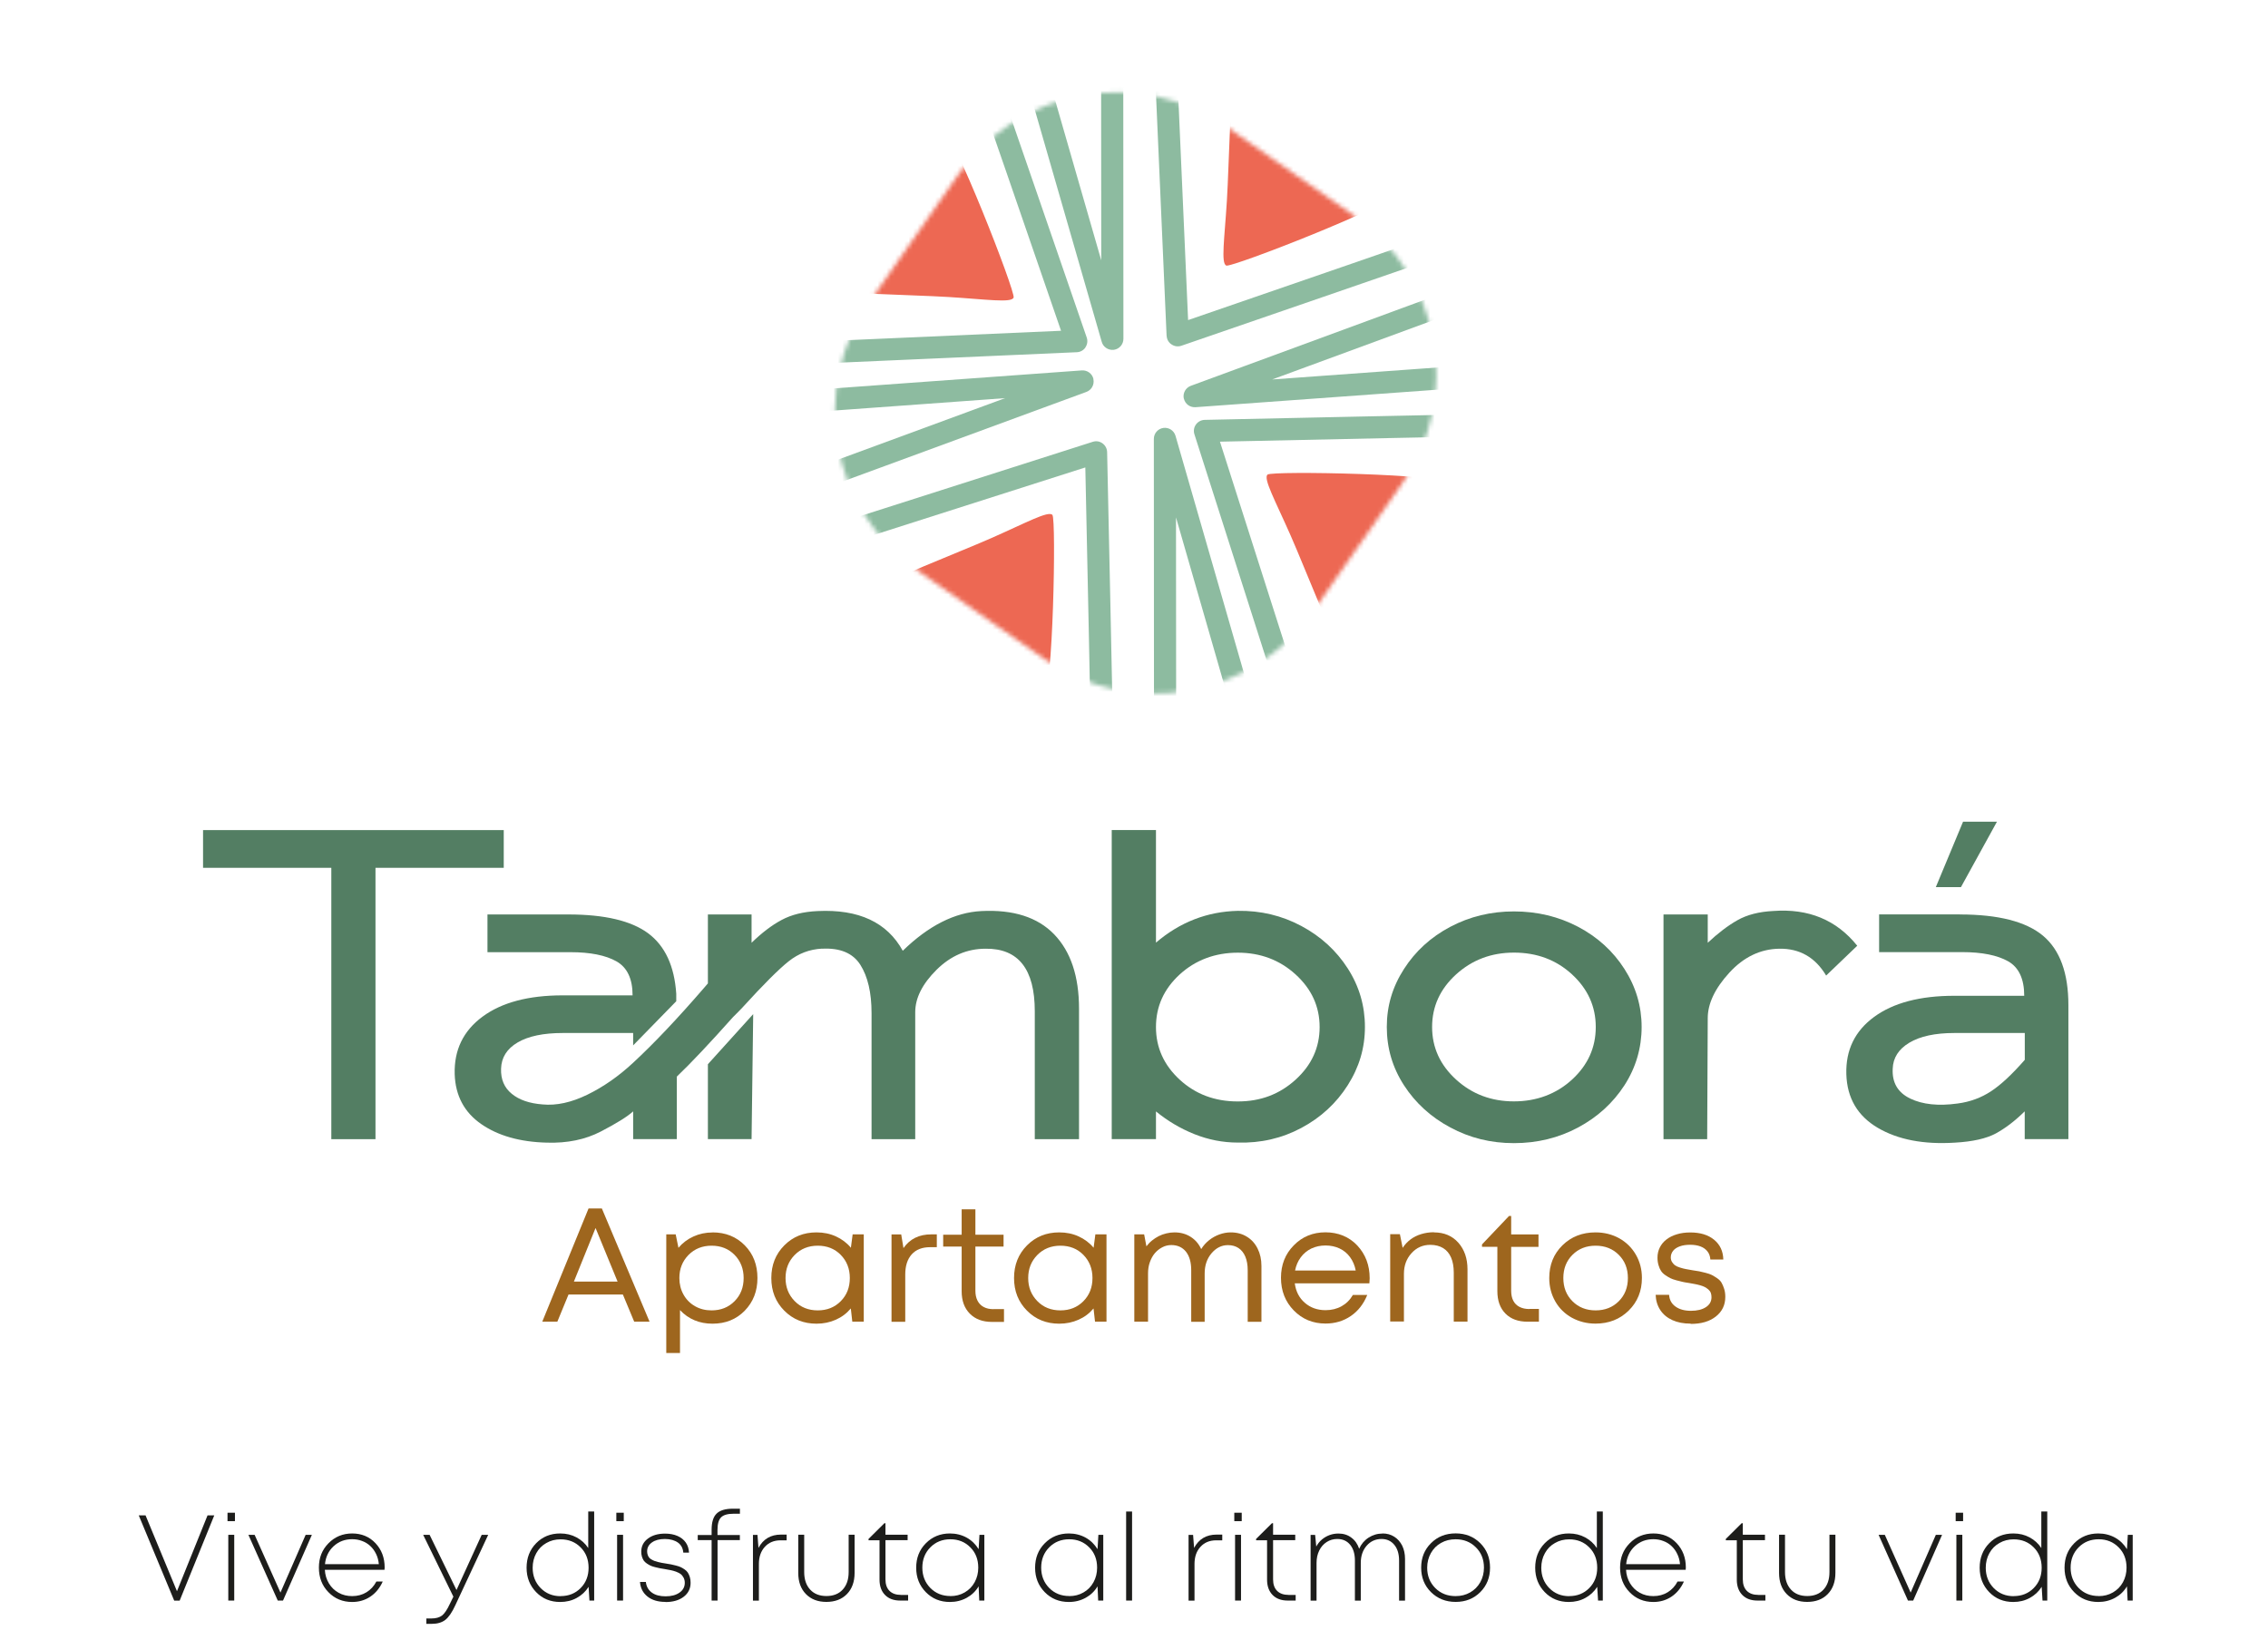 <svg xmlns="http://www.w3.org/2000/svg" width="513" height="371" viewBox="0 0 513 371" fill="none"><path d="M143.452 298.996L140.89 292.848H128.594L126.064 298.996H122.654L133.125 273.379H136.135L146.926 298.996H143.452ZM134.71 277.798L129.811 289.918H139.689L134.71 277.798Z" fill="#9E661E"></path><path d="M161.16 278.791C164.106 278.791 166.54 279.767 168.461 281.721C170.383 283.674 171.327 286.14 171.327 289.118C171.327 292.096 170.367 294.529 168.461 296.499C166.54 298.468 164.106 299.445 161.16 299.445C158.214 299.445 155.732 298.42 153.811 296.371V306.073H150.705V279.239H152.834L153.459 282.281C154.388 281.176 155.508 280.328 156.853 279.719C158.182 279.111 159.623 278.807 161.192 278.807L161.16 278.791ZM160.952 296.435C163.05 296.435 164.779 295.746 166.156 294.353C167.533 292.96 168.205 291.215 168.205 289.118C168.205 287.02 167.517 285.275 166.156 283.882C164.795 282.489 163.05 281.801 160.952 281.801C158.855 281.801 157.109 282.505 155.732 283.898C154.356 285.307 153.667 287.036 153.667 289.118C153.667 290.479 153.971 291.727 154.596 292.848C155.22 293.969 156.085 294.85 157.205 295.49C158.326 296.13 159.575 296.435 160.936 296.435H160.952Z" fill="#9E661E"></path><path d="M192.894 279.239H195.376V298.996H192.782L192.446 296.002C191.517 297.107 190.396 297.956 189.051 298.548C187.722 299.141 186.265 299.445 184.68 299.445C181.782 299.445 179.349 298.468 177.395 296.499C175.442 294.529 174.465 292.08 174.465 289.118C174.465 286.156 175.442 283.706 177.395 281.737C179.349 279.767 181.782 278.791 184.68 278.791C186.297 278.791 187.754 279.095 189.083 279.703C190.412 280.312 191.549 281.16 192.462 282.265L192.862 279.223L192.894 279.239ZM179.749 294.337C181.126 295.746 182.871 296.435 184.969 296.435C187.066 296.435 188.795 295.746 190.172 294.353C191.549 292.96 192.221 291.215 192.221 289.118C192.221 287.02 191.533 285.275 190.172 283.882C188.811 282.489 187.066 281.801 184.969 281.801C182.871 281.801 181.126 282.505 179.749 283.898C178.372 285.307 177.683 287.036 177.683 289.118C177.683 291.199 178.372 292.928 179.749 294.337Z" fill="#9E661E"></path><path d="M204.358 282.345C205.799 280.264 207.896 279.239 210.65 279.239H211.899V282.137H210.394C208.585 282.137 207.192 282.681 206.215 283.77C205.239 284.859 204.758 286.38 204.758 288.333V299.012H201.652V279.255H203.846L204.358 282.361V282.345ZM224.708 296.146H227.094V299.044H224.356C222.258 299.044 220.593 298.42 219.36 297.171C218.127 295.922 217.519 294.241 217.519 292.128V281.993H213.34V279.319H217.519V273.571H220.625V279.319H226.997V281.993H220.625V291.984C220.625 292.864 220.785 293.617 221.105 294.241C221.426 294.866 221.89 295.346 222.498 295.666C223.107 296.002 223.859 296.162 224.724 296.162L224.708 296.146Z" fill="#9E661E"></path><path d="M247.796 279.239H250.277V298.996H247.684L247.347 296.002C246.419 297.107 245.298 297.956 243.953 298.548C242.624 299.141 241.167 299.445 239.582 299.445C236.684 299.445 234.25 298.468 232.297 296.499C230.344 294.529 229.367 292.08 229.367 289.118C229.367 286.156 230.344 283.706 232.297 281.737C234.25 279.767 236.684 278.791 239.582 278.791C241.199 278.791 242.656 279.095 243.985 279.703C245.314 280.312 246.451 281.16 247.363 282.265L247.764 279.223L247.796 279.239ZM234.635 294.337C236.012 295.746 237.757 296.435 239.854 296.435C241.952 296.435 243.681 295.746 245.058 294.353C246.435 292.96 247.107 291.215 247.107 289.118C247.107 287.02 246.419 285.275 245.058 283.882C243.697 282.489 241.952 281.801 239.854 281.801C237.757 281.801 236.012 282.505 234.635 283.898C233.258 285.307 232.569 287.036 232.569 289.118C232.569 291.199 233.258 292.928 234.635 294.337Z" fill="#9E661E"></path><path d="M278.361 278.791C279.754 278.791 280.971 279.111 282.027 279.767C283.084 280.408 283.885 281.304 284.461 282.457C285.037 283.61 285.326 284.907 285.326 286.38V299.012H282.219V287.34C282.219 286.172 282.043 285.163 281.691 284.298C281.339 283.45 280.826 282.793 280.154 282.345C279.482 281.897 278.681 281.672 277.752 281.672C276.311 281.672 275.078 282.297 274.038 283.514C272.997 284.747 272.485 286.268 272.485 288.077V299.012H269.443V287.34C269.443 285.563 269.042 284.17 268.258 283.162C267.457 282.169 266.352 281.656 264.944 281.656C264.239 281.656 263.551 281.817 262.91 282.153C262.27 282.489 261.709 282.921 261.229 283.482C260.749 284.042 260.38 284.715 260.092 285.515C259.804 286.316 259.676 287.164 259.676 288.061V298.996H256.57V279.239H258.795L259.308 281.945C259.676 281.464 260.092 281.016 260.573 280.632C261.053 280.248 261.549 279.911 262.094 279.639C262.638 279.367 263.198 279.159 263.823 279.015C264.431 278.871 265.04 278.791 265.648 278.791C267.041 278.791 268.258 279.127 269.315 279.799C270.371 280.472 271.156 281.384 271.7 282.569C272.18 281.785 272.789 281.112 273.493 280.552C274.198 279.991 274.982 279.559 275.815 279.255C276.664 278.951 277.512 278.791 278.393 278.791H278.361Z" fill="#9E661E"></path><path d="M309.806 289.182C309.806 289.454 309.79 289.822 309.742 290.318H292.867C293.107 292.144 293.859 293.617 295.14 294.722C296.405 295.826 297.974 296.387 299.832 296.387C301.192 296.387 302.409 296.082 303.466 295.49C304.523 294.898 305.371 294.049 306.012 292.944H309.262C308.429 294.994 307.197 296.579 305.531 297.716C303.866 298.852 301.961 299.413 299.815 299.413C296.966 299.413 294.564 298.42 292.643 296.451C290.721 294.481 289.745 292.016 289.745 289.07C289.745 286.124 290.705 283.674 292.643 281.721C294.564 279.751 296.966 278.775 299.815 278.775C302.665 278.775 305.163 279.783 307.02 281.769C308.878 283.77 309.806 286.236 309.806 289.166V289.182ZM299.815 281.753C298.647 281.753 297.574 281.993 296.613 282.441C295.653 282.905 294.852 283.578 294.212 284.442C293.571 285.307 293.155 286.3 292.931 287.42H306.652C306.428 286.268 306.012 285.275 305.371 284.394C304.731 283.514 303.946 282.873 302.986 282.425C302.041 281.977 300.968 281.753 299.799 281.753H299.815Z" fill="#9E661E"></path><path d="M324.328 278.791C326.65 278.791 328.491 279.575 329.868 281.128C331.245 282.697 331.934 284.699 331.934 287.164V298.98H328.827V287.885C328.827 286.54 328.619 285.403 328.219 284.474C327.819 283.546 327.226 282.841 326.426 282.345C325.625 281.865 324.665 281.608 323.512 281.608C321.831 281.608 320.406 282.233 319.269 283.498C318.116 284.763 317.556 286.316 317.556 288.157V298.948H314.45V279.191H316.643L317.267 282.297C317.748 281.544 318.356 280.904 319.061 280.376C319.765 279.847 320.582 279.447 321.478 279.175C322.375 278.903 323.336 278.758 324.328 278.758V278.791Z" fill="#9E661E"></path><path d="M345.927 296.098H348.089V298.996H345.527C343.397 298.996 341.732 298.388 340.515 297.155C339.299 295.922 338.69 294.241 338.69 292.08V282.057H335.216V281.512L341.332 275.076H341.812V279.255H347.993V282.073H341.812V291.984C341.812 292.88 341.972 293.649 342.293 294.257C342.613 294.866 343.077 295.33 343.702 295.65C344.326 295.97 345.079 296.13 345.959 296.13L345.927 296.098Z" fill="#9E661E"></path><path d="M360.897 299.429C358.944 299.429 357.167 298.98 355.55 298.1C353.933 297.203 352.684 295.97 351.787 294.401C350.891 292.832 350.426 291.071 350.426 289.118C350.426 286.14 351.419 283.674 353.404 281.721C355.39 279.767 357.887 278.791 360.881 278.791C362.851 278.791 364.644 279.239 366.245 280.119C367.846 281.016 369.095 282.249 370.008 283.818C370.92 285.387 371.385 287.148 371.385 289.102C371.385 292.048 370.392 294.513 368.391 296.483C366.389 298.452 363.892 299.429 360.881 299.429H360.897ZM355.678 294.369C357.055 295.746 358.8 296.435 360.913 296.435C363.027 296.435 364.772 295.746 366.149 294.369C367.526 292.992 368.214 291.247 368.214 289.118C368.214 286.988 367.526 285.243 366.149 283.866C364.772 282.489 363.027 281.801 360.913 281.801C358.8 281.801 357.055 282.489 355.678 283.866C354.301 285.243 353.612 286.988 353.612 289.118C353.612 291.247 354.301 292.992 355.678 294.369Z" fill="#9E661E"></path><path d="M382.384 299.429C380.815 299.429 379.454 299.173 378.285 298.644C377.117 298.116 376.204 297.363 375.548 296.371C374.891 295.378 374.539 294.225 374.491 292.912H377.533C377.613 294.065 378.093 294.946 379.006 295.586C379.903 296.227 381.071 296.531 382.48 296.531C383.889 296.531 384.994 296.259 385.843 295.714C386.691 295.17 387.123 294.417 387.123 293.457C387.123 293.088 387.075 292.768 386.963 292.464C386.851 292.176 386.659 291.92 386.403 291.695C386.131 291.471 385.875 291.295 385.602 291.151C385.33 291.007 384.978 290.879 384.53 290.751C384.081 290.623 383.681 290.543 383.361 290.479C383.025 290.415 382.592 290.335 382.032 290.238C381.392 290.142 380.911 290.062 380.575 289.982C380.239 289.902 379.774 289.79 379.182 289.63C378.59 289.47 378.125 289.31 377.789 289.134C377.453 288.958 377.069 288.733 376.652 288.445C376.236 288.157 375.916 287.837 375.708 287.501C375.483 287.164 375.291 286.732 375.147 286.22C374.987 285.707 374.907 285.131 374.907 284.506C374.907 283.674 375.083 282.905 375.435 282.201C375.788 281.496 376.284 280.888 376.94 280.392C377.581 279.895 378.365 279.495 379.294 279.223C380.223 278.935 381.231 278.807 382.336 278.807C384.578 278.807 386.371 279.351 387.716 280.456C389.061 281.56 389.749 283.05 389.797 284.923H386.867C386.819 284.218 386.611 283.61 386.227 283.114C385.843 282.617 385.33 282.233 384.658 281.977C383.985 281.721 383.201 281.593 382.304 281.593C381.408 281.593 380.623 281.705 379.967 281.945C379.31 282.185 378.798 282.505 378.446 282.953C378.093 283.402 377.917 283.898 377.917 284.458C377.917 284.843 378.013 285.195 378.205 285.499C378.397 285.803 378.622 286.044 378.862 286.236C379.102 286.412 379.486 286.588 379.999 286.748C380.511 286.908 380.943 287.02 381.295 287.084C381.648 287.148 382.16 287.244 382.817 287.356C383.505 287.453 384.001 287.533 384.338 287.597C384.674 287.661 385.138 287.773 385.763 287.933C386.387 288.093 386.867 288.253 387.204 288.429C387.54 288.605 387.94 288.845 388.388 289.15C388.837 289.454 389.173 289.79 389.397 290.174C389.621 290.559 389.813 291.023 389.989 291.567C390.166 292.112 390.246 292.72 390.246 293.377C390.246 295.234 389.525 296.707 388.1 297.828C386.675 298.948 384.786 299.493 382.448 299.493L382.384 299.429Z" fill="#9E661E"></path><mask id="mask0_5_609" style="mask-type:luminance" maskUnits="userSpaceOnUse" x="188" y="20" width="137" height="137"><path d="M306.161 48.705L277.557 28.758C257.749 14.945 230.493 19.805 216.679 39.613L196.732 68.217C182.919 88.025 187.779 115.281 207.587 129.095L236.191 149.042C256 162.855 283.256 157.995 297.069 138.187L317.016 109.583C330.829 89.774 325.969 62.519 306.161 48.705Z" fill="white"></path></mask><g mask="url(#mask0_5_609)"><path d="M245.506 78.589C245.954 77.932 246.067 77.116 245.81 76.363C243.713 70.263 225.3 16.786 224.868 15.698C224.356 14.417 222.931 13.792 221.65 14.289C220.369 14.785 219.728 16.226 220.209 17.523C220.657 18.708 232.777 53.852 239.998 74.826L174.994 77.692C173.617 77.756 172.544 78.925 172.608 80.302C172.64 81.119 173.056 81.823 173.681 82.239C174.113 82.544 174.657 82.704 175.218 82.688L243.569 79.678C244.353 79.646 245.09 79.245 245.522 78.589H245.506Z" fill="#8DBBA0"></path><path d="M232.329 18.82L249.205 77.34C249.365 77.916 249.717 78.381 250.181 78.701C250.678 79.053 251.318 79.213 251.959 79.133C253.191 78.957 254.104 77.9 254.104 76.651L254.072 14.657C254.072 13.008 252.471 11.727 250.742 12.287C249.701 12.623 249.061 13.68 249.061 14.769L249.093 58.895L237.148 17.427C236.764 16.098 235.387 15.329 234.058 15.714C232.729 16.098 231.961 17.475 232.345 18.804L232.329 18.82Z" fill="#8DBBA0"></path><path d="M247.331 85.762C247.075 84.545 245.955 83.712 244.706 83.793L183.96 88.195C182.583 88.291 181.542 89.492 181.638 90.869C181.734 92.246 182.935 93.287 184.312 93.191L227.35 90.069L185.929 105.311C184.921 105.679 184.152 106.624 184.184 107.697C184.216 108.593 184.648 109.314 185.257 109.746C185.897 110.195 186.762 110.339 187.546 110.051L245.73 88.66C246.899 88.228 247.572 87.011 247.315 85.778L247.331 85.762Z" fill="#8DBBA0"></path><path d="M214.557 67.189C223.155 67.717 228.791 68.582 229.271 67.317C229.751 66.052 215.358 29.163 213.052 29.115C211.691 29.083 187.851 64.147 187.819 65.3C187.787 66.453 205.975 66.661 214.557 67.189Z" fill="#ED6853"></path><path d="M295.733 161.894L275.943 99.916C298.102 99.435 335.232 98.651 336.561 98.667C337.938 98.683 339.074 97.594 339.107 96.217C339.139 94.84 338.034 93.687 336.657 93.655C335.488 93.623 278.937 94.84 272.501 94.984C271.716 95 270.98 95.384 270.515 96.025C270.051 96.665 269.923 97.482 270.163 98.234L290.977 163.399C291.154 163.944 291.49 164.392 291.922 164.696C292.547 165.128 293.347 165.272 294.116 165.032C295.428 164.616 296.165 163.207 295.733 161.894Z" fill="#8DBBA0"></path><path d="M267.777 90.149C267.922 90.789 268.29 91.318 268.786 91.67C269.25 91.99 269.811 92.15 270.403 92.118L331.149 87.715C332.526 87.619 333.567 86.418 333.471 85.041C333.375 83.664 332.174 82.624 330.797 82.72L287.759 85.842L329.164 70.615C330.188 70.231 330.957 69.27 330.909 68.182C330.829 66.373 329.084 65.316 327.53 65.876L269.347 87.283C268.178 87.715 267.505 88.932 267.761 90.165L267.777 90.149Z" fill="#8DBBA0"></path><path d="M282.764 157.107L265.888 98.587C265.536 97.386 264.367 96.633 263.134 96.809C261.901 96.986 260.989 98.042 260.989 99.291L261.021 161.286C261.021 162.134 261.453 162.887 262.094 163.335C262.734 163.783 263.535 163.928 264.383 163.639C265.408 163.303 266.032 162.262 266.032 161.19L266 117.047L277.944 158.516C278.329 159.845 279.706 160.613 281.035 160.229C282.364 159.845 283.132 158.468 282.748 157.139L282.764 157.107Z" fill="#8DBBA0"></path><path d="M286.702 107.361C285.694 108.257 288.448 113.253 291.922 121.13C295.396 129.008 301.865 145.995 302.938 145.563C304.01 145.147 328.667 110.643 328.171 109.378C327.322 107.233 287.727 106.464 286.702 107.361Z" fill="#ED6853"></path><path d="M263.887 75.963C263.919 76.748 264.319 77.468 264.96 77.9H264.976C265.632 78.365 266.449 78.477 267.201 78.221C273.301 76.123 326.778 57.711 327.867 57.278C329.148 56.782 329.772 55.341 329.276 54.06C328.779 52.779 327.338 52.139 326.042 52.619C324.857 53.067 289.713 65.172 268.738 72.409L265.872 7.404C265.792 5.755 264.159 4.554 262.446 5.178C261.421 5.547 260.829 6.635 260.877 7.724L263.871 75.963H263.887Z" fill="#8DBBA0"></path><path d="M279.402 18.628C278.249 18.596 278.041 36.784 277.512 45.366C276.984 53.964 276.119 59.6 277.384 60.08C278.649 60.56 315.538 46.167 315.586 43.861C315.618 42.5 280.554 18.66 279.402 18.628Z" fill="#ED6853"></path><path d="M250.422 102.285C250.406 101.501 250.021 100.764 249.381 100.3C248.708 99.803 247.924 99.707 247.171 99.948L182.103 120.73C181.062 121.066 180.245 122.011 180.245 123.099C180.245 124.012 180.694 124.749 181.318 125.197C181.943 125.645 182.743 125.773 183.512 125.533L245.49 105.744C245.971 127.903 246.739 165 246.739 166.361C246.707 167.738 247.812 168.875 249.189 168.907C250.566 168.939 251.718 167.834 251.751 166.457C251.783 165.288 250.566 108.738 250.422 102.301V102.285Z" fill="#8DBBA0"></path><path d="M238.045 116.487C237.148 115.478 232.153 118.232 224.276 121.706C216.398 125.181 199.41 131.649 199.843 132.722C200.259 133.795 234.763 158.452 236.028 157.955C238.173 157.107 238.942 117.512 238.045 116.487Z" fill="#ED6853"></path></g><path d="M74.941 196.318H45.929V187.784H113.944V196.318H84.932V257.704H74.941V196.318Z" fill="#537E63"></path><path d="M185.913 214.602C183.111 214.746 180.598 215.707 178.388 217.468C176.163 219.23 172.672 222.72 167.901 227.956C167.485 228.404 166.796 229.108 165.803 230.085C160.536 235.993 156.293 240.492 153.091 243.55V257.688H143.212V251.412C141.899 252.612 139.465 254.118 135.927 255.959C132.388 257.8 128.322 258.633 123.71 258.489C117.626 258.344 112.663 256.935 108.836 254.278C105.01 251.62 103.008 247.857 102.848 243.006C102.688 237.546 104.785 233.207 109.14 229.989C113.495 226.771 119.548 225.17 127.281 225.17H143.084C143.084 221.423 141.867 218.861 139.449 217.484C137.016 216.107 133.541 215.403 129.026 215.403H110.261V206.869H128.53C136.759 206.869 142.78 208.294 146.606 211.128C150.433 213.978 152.546 218.541 152.963 224.817V226.499L143.212 236.489V233.687H127.281C122.926 233.687 119.532 234.392 117.098 235.817C114.664 237.242 113.415 239.227 113.335 241.757C113.255 244.159 114.056 246.048 115.737 247.425C117.418 248.818 119.756 249.618 122.718 249.843C125.84 250.147 129.218 249.41 132.837 247.649C136.455 245.888 139.914 243.486 143.212 240.412C147.903 236.073 153.251 230.421 159.255 223.472C159.751 222.88 160.039 222.544 160.119 222.464V206.869H169.998V213.273C172.304 211.032 174.561 209.303 176.787 208.118C179.012 206.917 181.718 206.245 184.937 206.101C194.239 205.652 200.659 208.646 204.198 215.083C210.042 209.399 215.966 206.405 221.97 206.101C229.207 205.732 234.699 207.493 238.445 211.368C242.192 215.259 244.065 220.863 244.065 228.196V257.704H234.058V228.756C234.058 219.262 230.36 214.538 222.947 214.618C218.752 214.618 215.053 216.203 211.835 219.39C208.633 222.576 207.016 225.762 207.016 228.98V257.704H197.137V229.204C197.137 224.561 196.288 220.927 194.607 218.269C192.926 215.611 190.012 214.394 185.913 214.618V214.602ZM170.367 229.413L169.998 257.688H160.119V240.748L170.367 229.413Z" fill="#537E63"></path><path d="M261.469 251.412V257.688H251.462V187.768H261.469V213.241C266.897 208.598 273.077 206.213 279.978 206.052C285.165 205.972 289.953 207.125 294.356 209.479C298.759 211.832 302.249 215.035 304.843 219.069C307.437 223.104 308.734 227.523 308.734 232.311C308.734 237.098 307.437 241.421 304.843 245.504C302.249 249.586 298.759 252.805 294.356 255.158C289.953 257.512 285.165 258.617 279.978 258.473C276.6 258.473 273.333 257.832 270.163 256.567C266.993 255.302 264.095 253.573 261.453 251.412H261.469ZM261.469 232.343C261.469 236.986 263.262 240.94 266.833 244.239C270.419 247.537 274.79 249.17 279.978 249.17C285.165 249.17 289.44 247.521 293.059 244.239C296.677 240.94 298.487 236.986 298.487 232.343C298.487 227.699 296.677 223.745 293.059 220.446C289.44 217.148 285.069 215.515 279.978 215.515C274.886 215.515 270.419 217.164 266.833 220.446C263.246 223.745 261.469 227.699 261.469 232.343Z" fill="#537E63"></path><path d="M342.437 206.181C347.704 206.181 352.54 207.349 356.943 209.655C361.346 211.977 364.836 215.147 367.43 219.197C370.024 223.232 371.321 227.619 371.321 232.327C371.321 237.034 370.024 241.517 367.43 245.52C364.836 249.522 361.346 252.709 356.943 255.062C352.54 257.416 347.704 258.601 342.437 258.601C337.169 258.601 332.462 257.416 328.059 255.062C323.656 252.709 320.165 249.522 317.572 245.52C314.978 241.517 313.681 237.13 313.681 232.327C313.681 227.523 314.978 223.232 317.572 219.197C320.165 215.163 323.656 211.977 328.059 209.655C332.462 207.333 337.249 206.181 342.437 206.181ZM342.437 215.499C337.329 215.499 332.974 217.148 329.356 220.43C325.737 223.729 323.928 227.683 323.928 232.327C323.928 236.97 325.737 240.924 329.356 244.223C332.974 247.521 337.345 249.154 342.437 249.154C347.528 249.154 351.995 247.505 355.582 244.223C359.168 240.924 360.946 236.97 360.946 232.327C360.946 227.683 359.152 223.729 355.582 220.43C351.995 217.132 347.624 215.499 342.437 215.499Z" fill="#537E63"></path><path d="M413.045 220.671C410.58 216.556 407.041 214.538 402.43 214.618C398.155 214.698 394.393 216.508 391.142 220.062C387.892 223.617 386.275 227.043 386.275 230.325L386.147 257.704H376.268V206.869H386.275V213.273C388.581 211.112 390.822 209.399 393 208.166C395.177 206.933 397.883 206.245 401.085 206.084C409.075 205.492 415.399 208.102 420.09 213.946L413.061 220.687L413.045 220.671Z" fill="#537E63"></path><path d="M443.29 206.869C452.016 206.869 458.293 208.486 462.119 211.688C465.946 214.907 467.851 220.142 467.851 227.395V257.688H457.972V251.412C457.892 251.492 457.812 251.556 457.732 251.636C455.667 253.653 453.569 255.238 451.44 256.407C449.294 257.56 446.22 258.264 442.185 258.489C435.109 258.937 429.281 257.816 424.717 255.126C420.154 252.436 417.785 248.386 417.625 243.006C417.464 237.546 419.562 233.223 423.917 230.037C428.272 226.851 434.324 225.266 442.057 225.266H457.86C457.86 221.455 456.643 218.845 454.226 217.468C451.792 216.091 448.318 215.387 443.803 215.387H425.038V206.853H443.306L443.29 206.869ZM442.057 233.687C437.702 233.687 434.308 234.424 431.874 235.881C429.441 237.338 428.192 239.307 428.112 241.773C427.952 244.911 429.265 247.153 432.067 248.514C434.868 249.859 438.439 250.243 442.81 249.634C445.612 249.266 448.11 248.338 450.335 246.881C452.561 245.424 455.106 243.054 457.988 239.756V233.687H442.057ZM451.68 185.879H444.027L437.862 200.689H443.546L451.696 185.879H451.68Z" fill="#537E63"></path><path d="M46.946 342.803H48.467L40.637 362.096H39.404L31.383 342.803H32.92L40.029 359.966L46.946 342.803Z" fill="#1D1D1B"></path><path d="M51.461 344.115V342.21H53.142V344.115H51.461ZM51.637 362.08V347.206H52.982V362.08H51.637Z" fill="#1D1D1B"></path><path d="M69.137 347.206H70.546L64.013 362.08H62.828L56.184 347.206H57.593L63.437 360.271L69.137 347.206Z" fill="#1D1D1B"></path><path d="M87.005 354.587C87.005 354.715 87.005 354.891 86.973 355.115H73.476C73.54 356.268 73.86 357.309 74.404 358.205C74.949 359.102 75.669 359.806 76.598 360.319C77.511 360.831 78.535 361.071 79.656 361.071C80.873 361.071 81.946 360.783 82.89 360.207C83.835 359.63 84.588 358.814 85.132 357.773H86.573C85.9 359.262 84.956 360.399 83.755 361.199C82.554 362 81.193 362.4 79.656 362.4C77.511 362.4 75.717 361.664 74.276 360.174C72.835 358.701 72.131 356.844 72.131 354.619C72.131 352.393 72.852 350.6 74.293 349.127C75.734 347.654 77.527 346.901 79.656 346.901C81.786 346.901 83.563 347.638 84.94 349.111C86.317 350.584 87.005 352.409 87.005 354.587ZM79.656 348.198C78.007 348.198 76.614 348.727 75.461 349.783C74.325 350.84 73.668 352.201 73.508 353.85H85.692C85.612 353.018 85.42 352.249 85.068 351.545C84.732 350.84 84.299 350.232 83.755 349.735C83.227 349.239 82.602 348.855 81.898 348.599C81.193 348.326 80.441 348.198 79.656 348.198Z" fill="#1D1D1B"></path><path d="M108.972 347.206H110.429L102.984 363.153C102.248 364.754 101.495 365.842 100.727 366.451C99.958 367.043 98.933 367.347 97.668 367.347H96.436V366.131H97.572C98.597 366.131 99.398 365.906 99.974 365.474C100.55 365.026 101.143 364.145 101.751 362.832L102.552 361.199L95.715 347.206H97.172L103.256 359.694L108.956 347.206H108.972Z" fill="#1D1D1B"></path><path d="M133.053 341.938H134.398V362.08H133.325L133.133 358.974C132.46 360.046 131.564 360.879 130.443 361.487C129.338 362.096 128.089 362.4 126.712 362.4C124.519 362.4 122.71 361.663 121.269 360.174C119.828 358.685 119.107 356.86 119.107 354.651C119.107 352.441 119.828 350.584 121.269 349.111C122.71 347.638 124.519 346.901 126.712 346.901C128.073 346.901 129.29 347.189 130.395 347.782C131.5 348.374 132.38 349.175 133.053 350.2V341.938ZM126.792 361.071C128.634 361.071 130.139 360.463 131.34 359.246C132.54 358.029 133.133 356.492 133.133 354.651C133.133 352.809 132.54 351.256 131.34 350.055C130.139 348.839 128.634 348.23 126.792 348.23C125.624 348.23 124.535 348.502 123.574 349.063C122.598 349.607 121.845 350.376 121.301 351.368C120.756 352.345 120.484 353.45 120.484 354.667C120.484 356.508 121.093 358.029 122.293 359.262C123.494 360.479 124.999 361.087 126.792 361.087V361.071Z" fill="#1D1D1B"></path><path d="M139.409 344.115V342.21H141.09V344.115H139.409ZM139.585 362.08V347.206H140.93V362.08H139.585Z" fill="#1D1D1B"></path><path d="M150.521 362.384C148.824 362.384 147.479 361.984 146.454 361.167C145.429 360.351 144.869 359.262 144.757 357.869H146.086C146.198 358.894 146.646 359.694 147.431 360.27C148.215 360.847 149.256 361.119 150.553 361.119C151.85 361.119 152.89 360.847 153.691 360.286C154.492 359.726 154.892 358.99 154.892 358.061C154.892 357.629 154.796 357.228 154.62 356.892C154.428 356.556 154.219 356.284 153.979 356.092C153.723 355.899 153.371 355.723 152.923 355.547C152.458 355.387 152.074 355.275 151.738 355.211C151.401 355.147 150.953 355.067 150.361 354.955C149.864 354.875 149.496 354.811 149.224 354.763C148.968 354.715 148.616 354.619 148.183 354.523C147.751 354.426 147.415 354.298 147.159 354.186C146.918 354.074 146.63 353.914 146.326 353.706C146.022 353.498 145.798 353.29 145.621 353.05C145.461 352.809 145.317 352.521 145.205 352.169C145.093 351.817 145.045 351.432 145.045 351.016C145.045 349.799 145.541 348.823 146.534 348.07C147.527 347.318 148.824 346.933 150.425 346.933C151.498 346.933 152.426 347.109 153.243 347.462C154.043 347.814 154.668 348.31 155.116 348.951C155.564 349.591 155.804 350.36 155.853 351.24H154.556C154.524 350.76 154.396 350.328 154.203 349.943C153.995 349.559 153.723 349.239 153.371 348.983C153.019 348.727 152.586 348.518 152.09 348.374C151.594 348.23 151.017 348.15 150.393 348.15C149.176 348.15 148.199 348.406 147.479 348.919C146.742 349.431 146.374 350.119 146.374 350.952C146.374 351.24 146.422 351.512 146.502 351.737C146.582 351.961 146.678 352.169 146.806 352.329C146.918 352.489 147.111 352.649 147.351 352.777C147.591 352.921 147.799 353.017 147.991 353.098C148.183 353.178 148.455 353.258 148.824 353.354C149.192 353.45 149.48 353.514 149.688 353.546C149.912 353.578 150.233 353.642 150.649 353.706C151.145 353.786 151.53 353.85 151.786 353.898C152.058 353.946 152.41 354.042 152.874 354.154C153.339 354.266 153.691 354.394 153.947 354.507C154.203 354.619 154.492 354.795 154.828 355.019C155.164 355.243 155.404 355.483 155.58 355.755C155.756 356.028 155.901 356.348 156.029 356.748C156.157 357.148 156.205 357.581 156.205 358.061C156.205 359.358 155.692 360.415 154.652 361.215C153.611 362.016 152.234 362.416 150.505 362.416L150.521 362.384Z" fill="#1D1D1B"></path><path d="M167.348 347.254V348.406H162.305V362.08H160.96V348.406H157.822V347.254H160.96V346.069C160.96 344.372 161.328 343.155 162.081 342.418C162.817 341.682 164.05 341.297 165.763 341.297H167.364V342.434H165.988C164.611 342.434 163.65 342.706 163.106 343.251C162.561 343.795 162.289 344.74 162.289 346.101V347.254H167.364H167.348Z" fill="#1D1D1B"></path><path d="M176.635 347.157H177.932V348.454H176.555C175.066 348.454 173.881 348.951 172.984 349.943C172.088 350.936 171.655 352.217 171.655 353.802V362.096H170.31V347.222H171.335L171.559 350.168C172.632 348.166 174.329 347.157 176.651 347.157H176.635Z" fill="#1D1D1B"></path><path d="M186.914 362.384C184.993 362.384 183.439 361.792 182.287 360.607C181.134 359.422 180.557 357.837 180.557 355.819V347.19H181.902V355.627C181.902 357.292 182.351 358.621 183.247 359.598C184.144 360.575 185.377 361.055 186.93 361.055C188.483 361.055 189.716 360.575 190.612 359.598C191.509 358.621 191.957 357.308 191.957 355.627V347.19H193.302V355.819C193.302 357.821 192.726 359.422 191.573 360.607C190.42 361.792 188.867 362.384 186.914 362.384Z" fill="#1D1D1B"></path><path d="M203.774 360.815H205.407V362.08H203.613C202.156 362.08 201.02 361.663 200.187 360.815C199.354 359.966 198.938 358.814 198.938 357.34V348.438H196.456V348.134L200.043 344.58H200.283V347.19H205.295V348.422H200.283V357.292C200.283 358.413 200.587 359.278 201.196 359.886C201.804 360.495 202.669 360.799 203.79 360.799L203.774 360.815Z" fill="#1D1D1B"></path><path d="M221.546 347.206H222.65V362.08H221.498L221.354 358.862C220.697 359.966 219.801 360.831 218.664 361.455C217.527 362.08 216.262 362.4 214.869 362.4C212.676 362.4 210.866 361.664 209.409 360.174C207.952 358.685 207.232 356.86 207.232 354.651C207.232 352.441 207.952 350.6 209.409 349.127C210.866 347.654 212.676 346.901 214.869 346.901C216.262 346.901 217.527 347.222 218.664 347.846C219.801 348.486 220.681 349.351 221.354 350.456L221.546 347.206ZM214.965 361.071C216.166 361.071 217.239 360.799 218.199 360.239C219.16 359.678 219.913 358.926 220.457 357.933C221.001 356.94 221.274 355.852 221.274 354.635C221.274 352.777 220.681 351.24 219.48 350.04C218.279 348.823 216.774 348.214 214.965 348.214C213.156 348.214 211.635 348.823 210.434 350.04C209.233 351.256 208.625 352.793 208.625 354.635C208.625 356.476 209.233 357.997 210.434 359.23C211.635 360.447 213.156 361.055 214.965 361.055V361.071Z" fill="#1D1D1B"></path><path d="M248.444 347.206H249.549V362.08H248.396L248.252 358.862C247.596 359.966 246.699 360.831 245.562 361.455C244.425 362.08 243.177 362.4 241.768 362.4C239.574 362.4 237.765 361.664 236.308 360.174C234.851 358.685 234.13 356.86 234.13 354.651C234.13 352.441 234.851 350.6 236.308 349.127C237.765 347.654 239.574 346.901 241.768 346.901C243.161 346.901 244.425 347.222 245.562 347.846C246.699 348.486 247.58 349.351 248.252 350.456L248.444 347.206ZM241.848 361.071C243.049 361.071 244.121 360.799 245.082 360.239C246.043 359.694 246.795 358.926 247.339 357.933C247.884 356.956 248.156 355.852 248.156 354.635C248.156 352.777 247.564 351.24 246.363 350.04C245.162 348.823 243.657 348.214 241.848 348.214C240.038 348.214 238.517 348.823 237.317 350.04C236.116 351.256 235.507 352.793 235.507 354.635C235.507 356.476 236.116 357.997 237.317 359.23C238.517 360.447 240.038 361.055 241.848 361.055V361.071Z" fill="#1D1D1B"></path><path d="M254.72 362.08V341.938H256.065V362.08H254.72Z" fill="#1D1D1B"></path><path d="M275.167 347.157H276.463V348.454H275.086C273.597 348.454 272.413 348.951 271.516 349.943C270.619 350.936 270.187 352.217 270.187 353.802V362.096H268.842V347.222H269.867L270.091 350.168C271.164 348.166 272.861 347.157 275.183 347.157H275.167Z" fill="#1D1D1B"></path><path d="M279.185 344.115V342.21H280.866V344.115H279.185ZM279.361 362.08V347.206H280.706V362.08H279.361Z" fill="#1D1D1B"></path><path d="M291.45 360.815H293.067V362.08H291.274C289.817 362.08 288.68 361.663 287.847 360.815C287.015 359.966 286.598 358.814 286.598 357.34V348.438H284.117V348.134L287.703 344.58H287.959V347.19H292.971V348.422H287.959V357.292C287.959 358.413 288.263 359.278 288.872 359.886C289.48 360.495 290.345 360.799 291.466 360.799L291.45 360.815Z" fill="#1D1D1B"></path><path d="M312.728 346.901C313.721 346.901 314.602 347.142 315.37 347.638C316.139 348.118 316.731 348.807 317.163 349.655C317.58 350.52 317.804 351.513 317.804 352.665V362.096H316.459V353.034C316.459 351.545 316.107 350.36 315.386 349.479C314.666 348.599 313.705 348.15 312.488 348.15C311.127 348.15 310.007 348.663 309.126 349.671C308.245 350.68 307.797 351.977 307.797 353.562V362.096H306.468V353.034C306.468 351.529 306.116 350.344 305.395 349.463C304.675 348.583 303.698 348.15 302.481 348.15C301.601 348.15 300.8 348.374 300.08 348.839C299.359 349.303 298.799 349.943 298.399 350.76C297.998 351.577 297.79 352.505 297.79 353.562V362.096H296.445V347.222H297.47L297.726 349.863C298.062 349.239 298.479 348.711 298.991 348.278C299.503 347.846 300.08 347.51 300.72 347.27C301.361 347.029 302.049 346.917 302.754 346.917C303.874 346.917 304.851 347.222 305.668 347.846C306.5 348.454 307.077 349.303 307.429 350.36C307.909 349.287 308.614 348.454 309.558 347.846C310.503 347.238 311.56 346.917 312.728 346.917V346.901Z" fill="#1D1D1B"></path><path d="M329.252 362.384C327.026 362.384 325.169 361.647 323.68 360.174C322.191 358.701 321.454 356.86 321.454 354.635C321.454 352.409 322.191 350.568 323.68 349.095C325.153 347.622 327.01 346.885 329.252 346.885C331.493 346.885 333.335 347.622 334.824 349.095C336.297 350.568 337.033 352.409 337.033 354.635C337.033 356.86 336.297 358.701 334.824 360.174C333.351 361.647 331.493 362.384 329.268 362.384H329.252ZM329.252 361.071C330.469 361.071 331.557 360.799 332.534 360.239C333.511 359.678 334.263 358.926 334.824 357.933C335.368 356.956 335.656 355.851 335.656 354.635C335.656 352.777 335.048 351.24 333.831 350.039C332.614 348.823 331.093 348.214 329.252 348.214C328.019 348.214 326.914 348.486 325.937 349.047C324.961 349.591 324.208 350.36 323.648 351.352C323.103 352.329 322.815 353.434 322.815 354.651C322.815 356.492 323.424 358.013 324.641 359.246C325.857 360.463 327.378 361.071 329.236 361.071H329.252Z" fill="#1D1D1B"></path><path d="M361.194 341.938H362.539V362.08H361.466L361.274 358.974C360.601 360.046 359.705 360.879 358.584 361.487C357.479 362.096 356.23 362.4 354.853 362.4C352.66 362.4 350.851 361.663 349.41 360.174C347.969 358.685 347.248 356.86 347.248 354.651C347.248 352.441 347.969 350.584 349.41 349.111C350.851 347.638 352.66 346.901 354.853 346.901C356.214 346.901 357.431 347.189 358.536 347.782C359.641 348.374 360.521 349.175 361.194 350.2V341.938ZM354.933 361.071C356.775 361.071 358.28 360.463 359.48 359.246C360.681 358.029 361.274 356.492 361.274 354.651C361.274 352.809 360.681 351.256 359.48 350.055C358.28 348.839 356.775 348.23 354.933 348.23C353.765 348.23 352.676 348.502 351.715 349.063C350.738 349.607 349.986 350.376 349.442 351.368C348.897 352.345 348.625 353.45 348.625 354.667C348.625 356.508 349.233 358.029 350.434 359.262C351.635 360.479 353.14 361.087 354.933 361.087V361.071Z" fill="#1D1D1B"></path><path d="M381.32 354.587C381.32 354.715 381.32 354.891 381.287 355.115H367.79C367.854 356.268 368.174 357.309 368.719 358.205C369.263 359.102 369.984 359.806 370.912 360.319C371.825 360.831 372.85 361.071 373.97 361.071C375.187 361.071 376.26 360.783 377.205 360.207C378.149 359.63 378.902 358.814 379.446 357.773H380.887C380.215 359.262 379.27 360.399 378.069 361.199C376.868 362 375.508 362.4 373.97 362.4C371.825 362.4 370.032 361.664 368.591 360.174C367.15 358.701 366.445 356.844 366.445 354.619C366.445 352.393 367.166 350.6 368.607 349.127C370.048 347.654 371.841 346.901 373.97 346.901C376.1 346.901 377.877 347.638 379.254 349.111C380.631 350.584 381.32 352.409 381.32 354.587ZM373.97 348.198C372.321 348.198 370.928 348.727 369.776 349.783C368.639 350.84 367.982 352.201 367.822 353.85H380.007C379.927 353.018 379.734 352.249 379.382 351.545C379.046 350.84 378.614 350.232 378.069 349.735C377.541 349.239 376.916 348.855 376.212 348.599C375.508 348.326 374.755 348.198 373.97 348.198Z" fill="#1D1D1B"></path><path d="M397.699 360.815H399.316V362.08H397.523C396.066 362.08 394.929 361.663 394.096 360.815C393.264 359.966 392.847 358.814 392.847 357.34V348.438H390.366V348.134L393.952 344.58H394.208V347.19H399.22V348.422H394.208V357.292C394.208 358.413 394.513 359.278 395.121 359.886C395.729 360.495 396.594 360.799 397.715 360.799L397.699 360.815Z" fill="#1D1D1B"></path><path d="M408.762 362.384C406.825 362.384 405.288 361.792 404.135 360.607C402.982 359.422 402.406 357.837 402.406 355.819V347.19H403.751V355.627C403.751 357.292 404.199 358.621 405.096 359.598C405.992 360.575 407.225 361.055 408.778 361.055C410.331 361.055 411.564 360.575 412.461 359.598C413.358 358.621 413.806 357.308 413.806 355.627V347.19H415.151V355.819C415.151 357.821 414.574 359.422 413.422 360.607C412.269 361.792 410.716 362.384 408.762 362.384Z" fill="#1D1D1B"></path><path d="M437.87 347.206H439.279L432.747 362.08H431.562L424.917 347.206H426.326L432.17 360.271L437.87 347.206Z" fill="#1D1D1B"></path><path d="M442.354 344.115V342.21H444.035V344.115H442.354ZM442.514 362.08V347.206H443.859V362.08H442.514Z" fill="#1D1D1B"></path><path d="M461.727 341.938H463.072V362.08H461.999L461.807 358.974C461.134 360.046 460.238 360.879 459.117 361.487C458.012 362.096 456.763 362.4 455.386 362.4C453.193 362.4 451.384 361.663 449.943 360.174C448.502 358.685 447.781 356.86 447.781 354.651C447.781 352.441 448.502 350.584 449.943 349.111C451.384 347.638 453.193 346.901 455.386 346.901C456.747 346.901 457.964 347.189 459.069 347.782C460.174 348.374 461.054 349.175 461.727 350.2V341.938ZM455.467 361.071C457.308 361.071 458.813 360.463 460.014 359.246C461.215 358.029 461.807 356.492 461.807 354.651C461.807 352.809 461.215 351.256 460.014 350.055C458.813 348.839 457.308 348.23 455.467 348.23C454.298 348.23 453.209 348.502 452.248 349.063C451.272 349.607 450.519 350.376 449.975 351.368C449.43 352.345 449.158 353.45 449.158 354.667C449.158 356.508 449.767 358.029 450.967 359.262C452.168 360.479 453.673 361.087 455.467 361.087V361.071Z" fill="#1D1D1B"></path><path d="M481.292 347.206H482.397V362.08H481.244L481.1 358.862C480.444 359.966 479.547 360.831 478.41 361.455C477.273 362.08 476.009 362.4 474.616 362.4C472.422 362.4 470.613 361.664 469.156 360.174C467.699 358.685 466.978 356.86 466.978 354.651C466.978 352.441 467.699 350.6 469.156 349.127C470.613 347.654 472.422 346.901 474.616 346.901C476.009 346.901 477.273 347.222 478.41 347.846C479.547 348.486 480.428 349.351 481.1 350.456L481.292 347.206ZM474.696 361.071C475.897 361.071 476.969 360.799 477.93 360.239C478.891 359.678 479.643 358.926 480.187 357.933C480.732 356.94 481.004 355.852 481.004 354.635C481.004 352.777 480.412 351.24 479.211 350.04C478.01 348.823 476.505 348.214 474.696 348.214C472.886 348.214 471.365 348.823 470.165 350.04C468.964 351.256 468.355 352.793 468.355 354.635C468.355 356.476 468.964 357.997 470.165 359.23C471.365 360.447 472.886 361.055 474.696 361.055V361.071Z" fill="#1D1D1B"></path></svg>